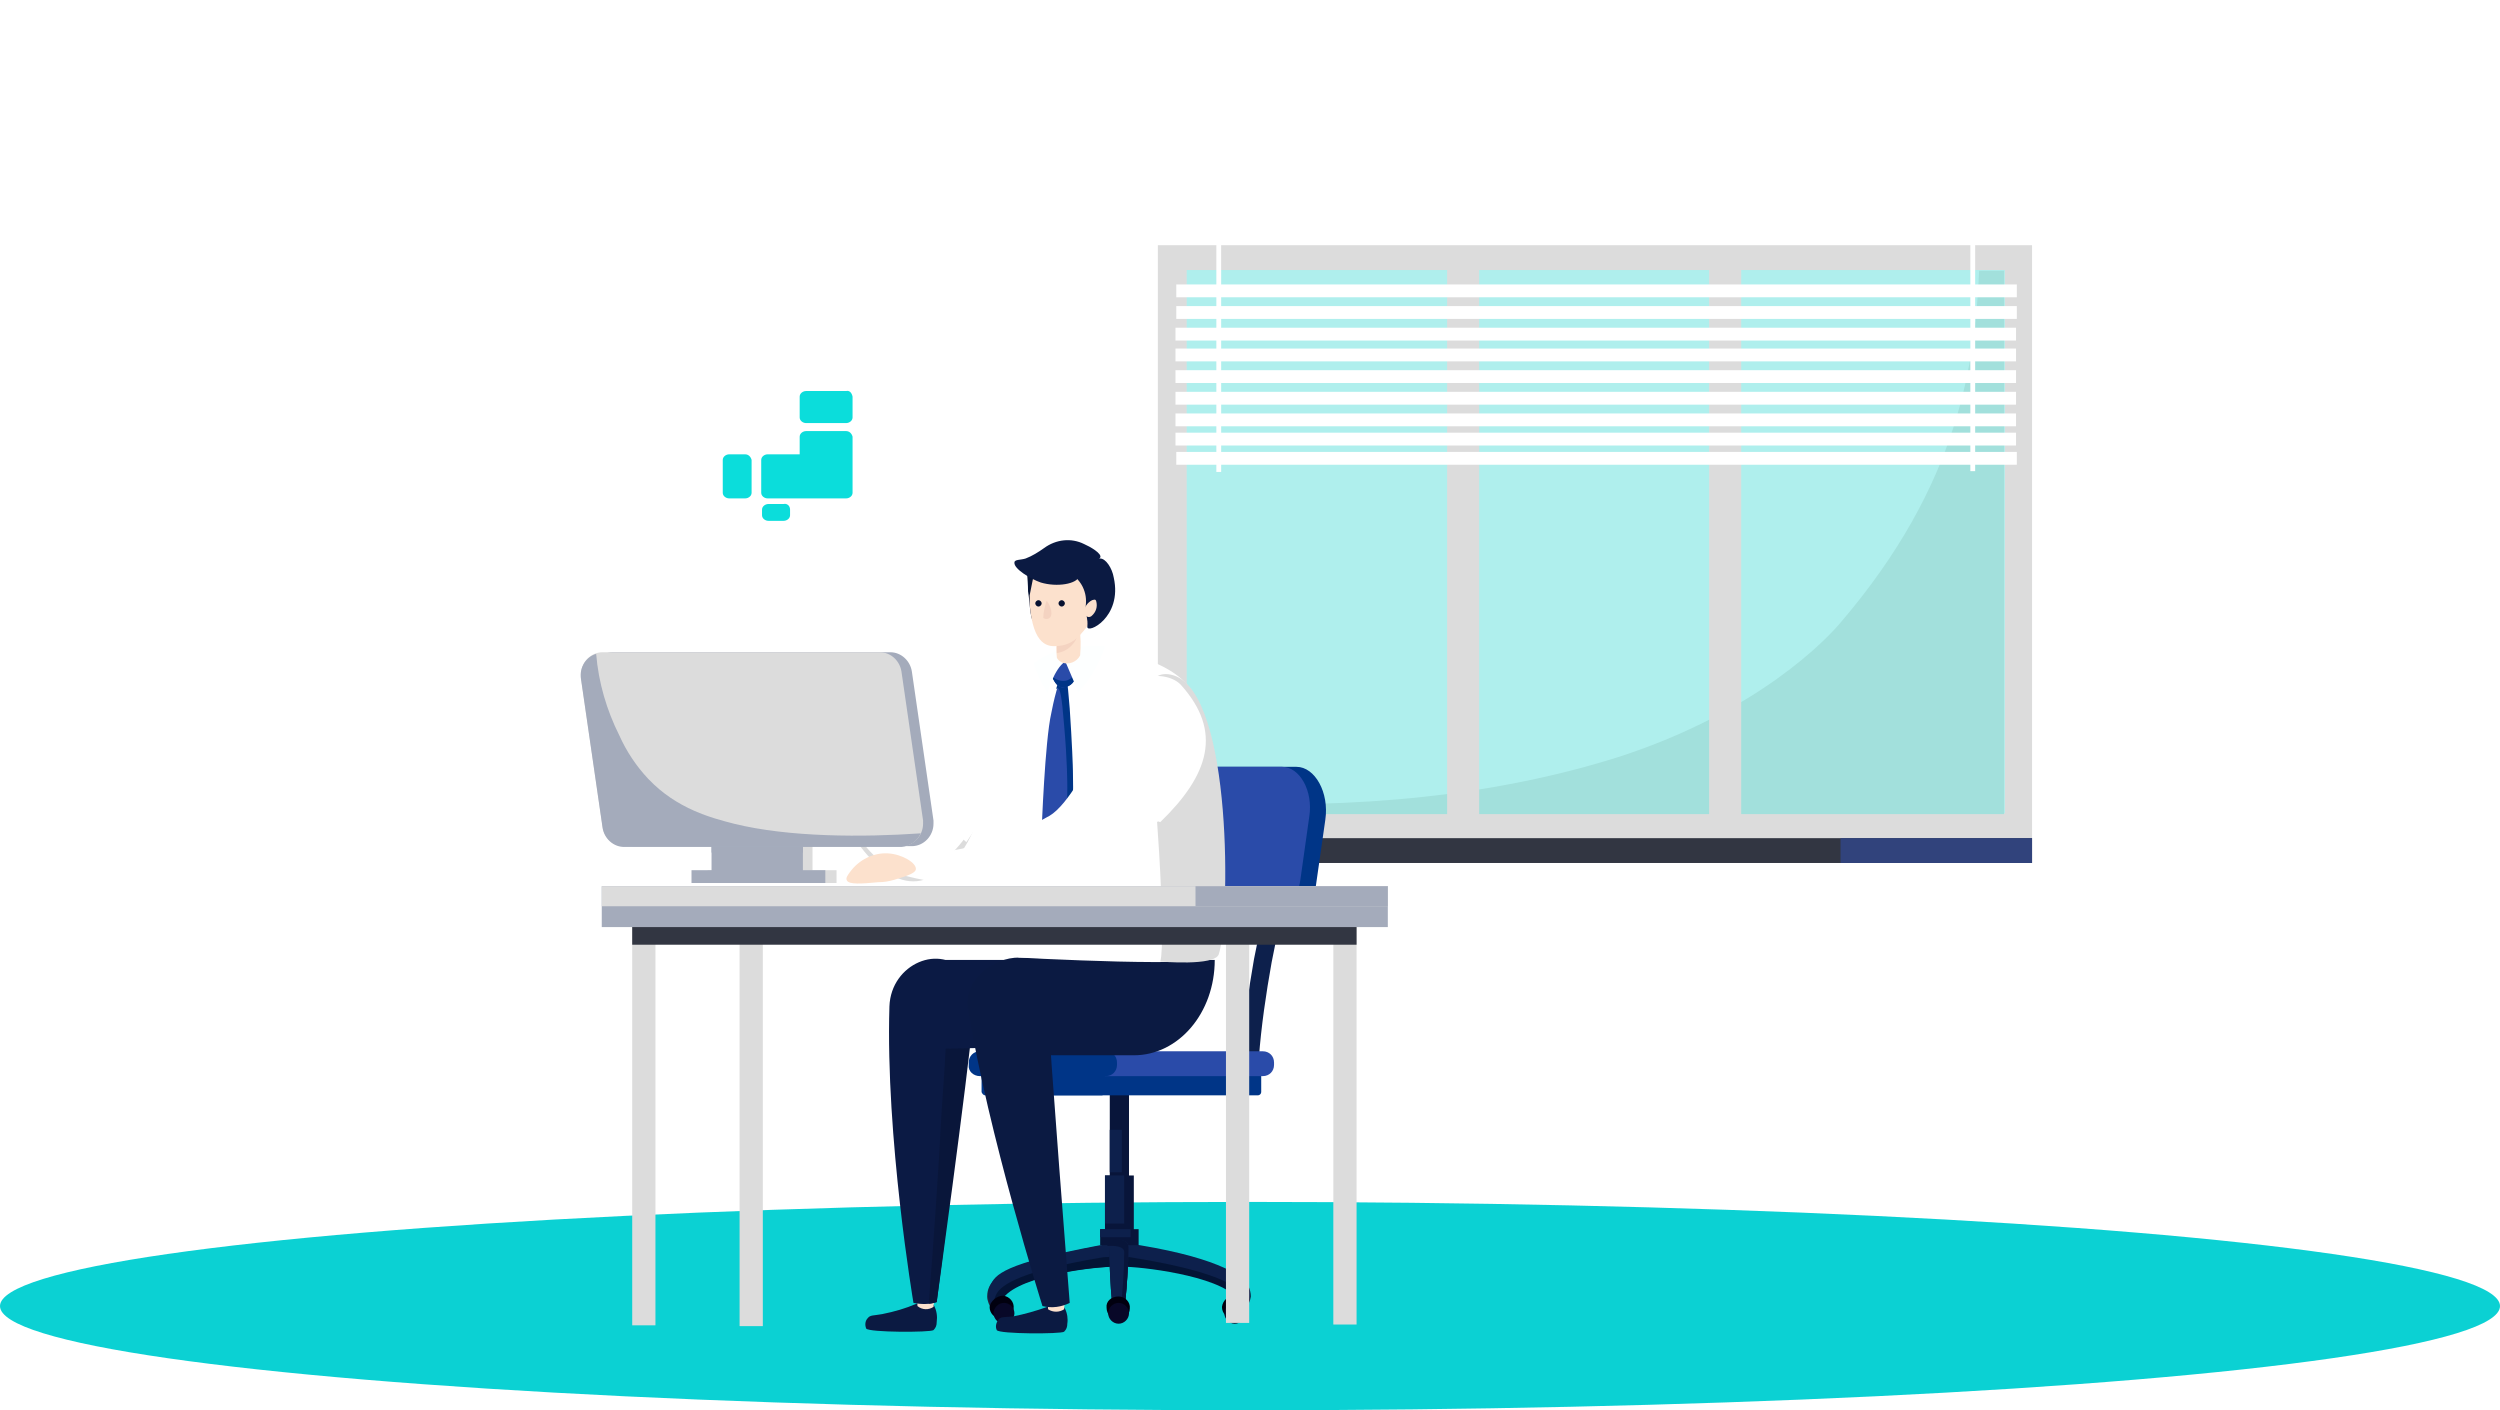 <svg id="i-about-point4" version="1.1" xmlns="http://www.w3.org/2000/svg" xmlns:xlink="http://www.w3.org/1999/xlink" x="0px" y="0px" viewBox="0 0 312 176" style="enable-background:new 0 0 312 176;" xml:space="preserve">
<style type="text/css">
	#i-about-point4 .st0{fill:#0BD1D3;}
	#i-about-point4 .st1{fill:#DCDCDC;}
	#i-about-point4 .st2{fill:#AFEFED;}
	#i-about-point4 .st3{fill:#323642;}
	#i-about-point4 .st4{fill:#31437C;}
	#i-about-point4 .st5{fill:#A2E0DC;}
	#i-about-point4 .st6{fill:#FFFFFF;}
	#i-about-point4 .st7{fill:#041435;}
	#i-about-point4 .st8{fill:#0D204C;}
	#i-about-point4 .st9{fill:#1D263F;}
	#i-about-point4 .st10{fill:#08153A;}
	#i-about-point4 .st11{fill:#01000F;}
	#i-about-point4 .st12{fill:#080828;}
	#i-about-point4 .st13{fill:#003587;}
	#i-about-point4 .st14{fill:#2A4BA9;}
	#i-about-point4 .st15{fill:#0B1A42;}
	#i-about-point4 .st16{fill:#FCE1CD;}
	#i-about-point4 .st17{fill:#0B1A44;}
	#i-about-point4 .st18{fill:#09163A;}
	#i-about-point4 .st19{fill:#1A3533;}
	#i-about-point4 .st20{fill:#FDFFFF;}
	#i-about-point4 .st21{fill:#F4D3C1;}
	#i-about-point4 .st22{fill:#071435;}
	#i-about-point4 .st23{fill:#061130;}
	#i-about-point4 .st24{fill:#A4ABBB;}
	#i-about-point4 .st25{fill:#0BDDDB;}
</style>
<g id="レイヤー_104">
	<ellipse id="楕円形_73" class="st0" cx="156" cy="163" rx="156" ry="13"/>
</g>
<g id="レイヤー_86">
	<g>
			<rect id="長方形_1598_00000080194907865642707610000013356394584357354924_" x="144.5" y="30.6" class="st1" width="109.1" height="74"/>
			<rect id="長方形_1599_00000096053374333745218610000004903880009797347247_" x="148.1" y="33.7" class="st2" width="102.1" height="67.8"/>
		
			<rect id="長方形_1600_00000129927364450428884180000003645082169341763498_" x="144.5" y="104.6" class="st3" width="109.1" height="3.1"/>
		
			<rect id="長方形_1601_00000172427175421914886760000000646548080892936890_" x="229.7" y="104.6" class="st4" width="23.9" height="3.1"/>
		<path id="パス_1143_00000052824649617750594580000018361804240479720616_" class="st5" d="M247,33.7c-0.5,11.4-2.4,26.6-17.3,44
			c-1.5,1.8-10.1,11.1-27.8,16.8c-18.1,5.7-37.3,6.5-53.9,5.5v1.6l102.1,0l0-67.8H247z"/>
		
			<rect id="長方形_1602_00000148653335366198663830000009310005909906598334_" x="180.6" y="32" class="st1" width="4" height="70.7"/>
		
			<rect id="長方形_1603_00000062170251903122586970000008624668206048886441_" x="213.3" y="31.9" class="st1" width="4" height="70.6"/>
		
			<rect id="長方形_1604_00000130606100800516823860000005028200852138775427_" x="146.8" y="35.5" class="st6" width="104.9" height="1.6"/>
		
			<rect id="長方形_1605_00000114047740658688988480000013204597463305441440_" x="146.8" y="38.2" class="st6" width="104.9" height="1.6"/>
		
			<rect id="長方形_1606_00000177450370325204358510000017409900259708390316_" x="146.7" y="40.9" class="st6" width="104.9" height="1.6"/>
		
			<rect id="長方形_1607_00000146459809233293937230000005466462952436040334_" x="146.7" y="43.5" class="st6" width="104.9" height="1.6"/>
		
			<rect id="長方形_1608_00000140694324244700377800000014337151635361016242_" x="146.7" y="46.2" class="st6" width="104.9" height="1.6"/>
		
			<rect id="長方形_1609_00000039856402170233332870000003545212328025538477_" x="146.7" y="48.9" class="st6" width="104.9" height="1.6"/>
		
			<rect id="長方形_1610_00000161633110980346725030000008342439574540832938_" x="146.7" y="51.6" class="st6" width="104.9" height="1.6"/>
		
			<rect id="長方形_1611_00000047763681747498301380000011819458332062884229_" x="146.7" y="54" class="st6" width="104.9" height="1.6"/>
		
			<rect id="長方形_1612_00000150824764029192834610000003037213969123574459_" x="146.8" y="56.4" class="st6" width="104.9" height="1.6"/>
		
			<rect id="長方形_1613_00000160910595895741859200000015617139107086275971_" x="151.8" y="29.9" class="st6" width="0.6" height="29"/>
		
			<rect id="長方形_1614_00000114771615130263500230000008598832574360030133_" x="245.9" y="29.8" class="st6" width="0.6" height="29"/>
	</g>
</g>
<g id="レイヤー_59">
	<g>
		<path id="パス_1144" class="st7" d="M140.6,156.2c0.2-0.3,1.5-0.5,1.6-0.7c10.4,2,12.9,3.7,13.6,5c0.2,0.4,0.3,0.9,0.3,1.3
			c-0.1,1-1.1,2.3-1.1,2c-0.1-0.5-0.2-0.9-0.4-1.3c-1.2-3-11.1-4.3-14-4.4C140.8,157.7,140.3,156.6,140.6,156.2"/>
		<path id="パス_1145" class="st8" d="M140.3,155.1c11.1,1.6,14.8,4,15.4,5.3c0.2,0.4,0.3,0.9,0.3,1.3c-0.1,0.7-0.4,1.3-0.8,1.8
			c0.1-0.2,0.1-0.4,0.1-0.6c0-0.5-0.1-0.9-0.3-1.3c-0.7-1.3-3.7-3.1-14.6-4.8C140.4,156.3,140.3,155.7,140.3,155.1"/>
		<path id="パス_1146" class="st9" d="M137.1,155.5c0.1,0.2,0.3,1.1,0.5,1.3c0.2,0.4,0.5,0.9,0.8,1.3c-2.9,0.1-12.4,1.3-13.7,4.4
			c-0.2,0.4-0.3,0.9-0.4,1.3c0,0.4-1.1-0.9-1.1-2c0-0.5,0.1-0.9,0.3-1.3C124.2,159.1,127.1,157.4,137.1,155.5"/>
		<path id="パス_1147" class="st7" d="M137.4,155.5c0.1,0.2,2.1,0.3,2.3,0.6c0.2,0.4-1.3,1.7-1.1,2c-2.9,0.1-12.4,1.3-13.7,4.4
			c-0.2,0.4-0.3,0.9-0.4,1.3c0,0.4-1.1-0.9-1.1-2c0-0.5,0.1-0.9,0.3-1.3C124.3,159.1,127,157.5,137.4,155.5"/>
		<path id="パス_1148" class="st8" d="M137.3,155.4c0.5,0,2-0.3,2.1-0.1c0,0,0.9,0.9,0.4,1.3c-0.7,0.2-1.4,0.3-2.1,0.3
			c-10.2,1.7-12.8,3.4-13.4,4.7c-0.2,0.4-0.3,0.9-0.3,1.3c0,0.2,0,0.4,0.1,0.6c-0.4-0.5-0.7-1.1-0.8-1.8c0-0.5,0.1-0.9,0.3-1.3
			C124.2,159.1,125.1,157.7,137.3,155.4"/>
		<rect id="長方形_1615" x="138.5" y="133.6" class="st10" width="2.4" height="15.1"/>
		<rect id="長方形_1616" x="138.5" y="141" class="st8" width="1.5" height="5.3"/>
		<rect id="長方形_1617" x="137.9" y="146.7" class="st10" width="3.6" height="7.5"/>
		<rect id="長方形_1618" x="137.9" y="146.7" class="st8" width="2.4" height="6"/>
		<rect id="長方形_1619" x="137.3" y="153.4" class="st10" width="4.8" height="2"/>
		<rect id="長方形_1620" x="137.3" y="153.4" class="st8" width="3.8" height="1"/>
		<path id="パス_1149" class="st10" d="M140.8,155.4c0.1,0.6-0.2,7.3-0.6,8.2c0,0.1-0.9,0.6-1.2,0c-0.4-0.7-0.6-7.8-0.6-8.2
			C138.3,154.5,140.7,154.5,140.8,155.4"/>
		<path id="パス_1150" class="st8" d="M140.8,155.4c0.1,0.6-0.2,7.3-0.6,8.2c0,0.1-0.9,0.6-1.2,0c-0.4-0.7-0.6-7.8-0.6-8.2
			C138.3,154.5,140.7,154.5,140.8,155.4"/>
		<path id="パス_1151" class="st10" d="M140.8,155.4c0.1,0.6-0.2,7.3-0.6,8.2c-0.1,0.1-0.2,0.2-0.4,0.2c0.3-2.5,0.5-5.1,0.5-7.6
			c-0.1-0.9-2.1-0.7-2.1-0.7C138.2,154.3,140.7,154.5,140.8,155.4"/>
		<path id="パス_1152" class="st11" d="M154.2,161.7c0.8,0.1,1.4,0.8,1.3,1.6s-0.8,1.4-1.6,1.3c-0.8-0.1-1.4-0.7-1.4-1.5
			C152.6,162.3,153.3,161.6,154.2,161.7"/>
		<path id="パス_1153" class="st11" d="M139.6,161.8c0.8,0,1.5,0.7,1.4,1.5c0,0.8-0.7,1.5-1.5,1.4c-0.8,0-1.4-0.7-1.4-1.5
			C138,162.4,138.7,161.8,139.6,161.8C139.6,161.8,139.6,161.8,139.6,161.8"/>
		<path id="パス_1154" class="st11" d="M125.2,161.7c0.8,0.1,1.4,0.8,1.3,1.6c-0.1,0.8-0.8,1.4-1.6,1.3c-0.8-0.1-1.4-0.7-1.4-1.5
			C123.6,162.4,124.4,161.7,125.2,161.7"/>
		<path id="パス_1155" class="st12" d="M154.1,162.6c0.7,0,1.3,0.6,1.3,1.3c0,0.7-0.6,1.3-1.3,1.3s-1.3-0.6-1.3-1.3
			S153.4,162.6,154.1,162.6L154.1,162.6"/>
		<path id="パス_1156" class="st12" d="M139.6,162.6c0.7,0,1.3,0.6,1.3,1.3c0,0.7-0.6,1.3-1.3,1.3s-1.3-0.6-1.3-1.3
			S138.9,162.6,139.6,162.6L139.6,162.6"/>
		<path id="パス_1157" class="st12" d="M125.3,162.6c0.7,0,1.3,0.6,1.3,1.3c0,0.7-0.6,1.3-1.3,1.3s-1.3-0.6-1.3-1.3
			C124,163.2,124.6,162.6,125.3,162.6C125.3,162.6,125.3,162.6,125.3,162.6"/>
		<path id="パス_1158" class="st13" d="M123.5,136.7H157c0.2,0,0.4-0.2,0.4-0.4v-3.4H123v3.4C123,136.5,123.2,136.7,123.5,136.7"
			/>
		<path id="パス_1159" class="st8" d="M157.1,132.1c0.3-4,0.9-8.1,1.6-12c0.7-3.6,1.5-7.3,2.5-10.8l-2.1-0.6
			c-1,3.6-1.9,7.3-2.6,11c-0.7,4-1.3,8.1-1.6,12.2L157.1,132.1z"/>
		<path id="パス_1160" class="st14" d="M127.4,134.3h30.2c0.8,0,1.4-0.6,1.4-1.4v-0.3c0-0.8-0.6-1.4-1.4-1.4h-30.2
			c-0.8,0-1.4,0.6-1.4,1.4v0.3C125.9,133.7,126.6,134.3,127.4,134.3"/>
		<path id="パス_1161" class="st13" d="M143.8,115.1l16.8,0c1.8,0,3.3-1.8,3.6-4.4l1.2-8.4c0.5-3.4-1.3-6.6-3.6-6.6h-16.7
			c-1.7,0-3.2,1.8-3.6,4.3l-1.3,8.4C139.7,111.9,141.4,115.1,143.8,115.1"/>
		<path id="パス_1162" class="st14" d="M143.1,113.8l15.8,0c1.7,0,3.1-1.7,3.4-4.1l1.1-7.8c0.5-3.2-1.2-6.2-3.4-6.2h-15.7
			c-1.6,0-3.1,1.7-3.4,4l-1.2,7.8C139.2,110.8,140.9,113.8,143.1,113.8"/>
		<path id="パス_1163" class="st13" d="M122.3,134.3H138c0.8,0,1.4-0.6,1.4-1.4v-0.3c0-0.8-0.6-1.4-1.4-1.4h-15.7
			c-0.8,0-1.4,0.6-1.4,1.4v0.3C120.8,133.7,121.5,134.3,122.3,134.3"/>
		<path id="パス_1164" class="st13" d="M123,136.7h14.5c0.2,0,0.4-0.2,0.4-0.4v-3.4h-15.4v3.4C122.6,136.5,122.7,136.7,123,136.7"
			/>
	</g>
</g>
<g id="レイヤー_24">
	<g>
		<g>
			<g>
				<path id="パス_1171_00000004512766602482100320000011157084357880944545_" class="st15" d="M116.6,163c0.3,0.6,0.4,1.3,0.3,2
					c0,0.4-0.1,0.7-0.4,1c-0.4,0.3-8.1,0.3-8.4-0.2c-0.2-0.5-0.1-1,0.2-1.3c0.3-0.4,0.7-0.3,1.8-0.5c1.5-0.3,2.9-0.7,4.3-1.3
					C114.7,162.5,116.1,162.2,116.6,163"/>
				<path id="パス_1172_00000052821652422769856530000004278418673564627588_" class="st16" d="M116.6,159.5
					c0.1,1.2,0,2.4-0.1,3.6c-0.6,0.4-1.4,0.4-2-0.1c-0.1-1.2,0-2.3,0.1-3.5C115.1,158.9,116.3,158.8,116.6,159.5"/>
				<path id="パス_1173_00000057857054198065541820000000752487084070894501_" class="st17" d="M120.6,125.3
					c0.7,3.8-3.7,37.2-3.7,37.2l0,0c-0.9,0.3-1.9,0.3-2.9,0.1c0,0-3.5-20.7-3-37c0.2-5.4,6.5-7.9,9.3-4.2
					C121,122.4,120.4,123.8,120.6,125.3"/>
				<path id="パス_1174_00000124865232604130844770000016619822763538022317_" class="st18" d="M118.2,127.6
					c0.6,0.4,3.4-1.9,3.4-1.9c-1,10.2-4.7,36.8-4.7,36.8l0,0c-0.3,0.1-0.7,0.2-1,0.2c0.6-7.5,1.2-16.1,1.6-23.8
					C117.9,133.3,117.9,133.2,118.2,127.6"/>
			</g>
			<path id="パス_1175_00000015326559158751412060000012523865695726526597_" class="st17" d="M116.9,130.9l19-0.4
				c4.7,0,5.5-3.5,5.5-8.2v-2.5h-24.6c-2.4,0-4.4,2-4.4,4.4v2.3C112.5,128.9,114.5,130.9,116.9,130.9"/>
			<g>
				<path id="パス_1169_00000169553838404960543820000014076212742462492605_" class="st15" d="M132.9,163.3
					c0.3,0.6,0.4,1.3,0.3,1.9c0,0.4-0.1,0.7-0.4,1c-0.4,0.3-8.1,0.3-8.4-0.2c-0.2-0.4-0.1-0.9,0.2-1.3c0.3-0.4,0.7-0.3,1.8-0.4
					c1.5-0.3,2.9-0.7,4.3-1.2C131.1,162.8,132.5,162.6,132.9,163.3"/>
				<path id="パス_1170_00000036239511409823298920000003932529501653563786_" class="st16" d="M132.9,160c0.1,1.1,0,2.3-0.1,3.4
					c-0.6,0.4-1.4,0.4-2,0c-0.1-1.1,0-2.2,0.1-3.3C131.4,159.4,132.6,159.3,132.9,160"/>
				<path id="パス_1176_00000037676269316515254420000000357981729227652525_" class="st15" d="M130.8,125.9
					c0.1,3.7,2.7,36.7,2.7,36.7c-1,0.5-2.2,0.7-3.4,0.4c0,0-6.8-21.6-9.3-37.2C119.9,120.1,130.6,115.7,130.8,125.9"/>
			</g>
			<path id="パス_1177_00000164475679095343144170000003261332489577777074_" class="st15" d="M127.4,131.7h14.1
				c5.6,0,10.1-5.3,10.1-11.9l-16.9-0.1l-7.4-0.2c-3.9,0-5.2,2.7-5.2,6.1C122.2,129,124.6,131.7,127.4,131.7"/>
		</g>
		<g>
			<path id="パス_1165_00000057130117487663015360000011980821623268959360_" class="st6" d="M103.6,92.1c1.2,2.7,4.9,6.1,6.5,7
				c1.1,0.6,2.5,0.3,3.2-0.8c0,0,0.1-0.1,0.1-0.1c1.6-2.9,3.4-5.7,5.4-8.4c2.3-2.6,5.2-4.6,8.5-5.7c0,0-3.1,10.4-4.9,16.8
				c-1.1,3.9-3.3,8.1-7.5,9c-4.9,1-10.3-7.7-12.4-14.6L103.6,92.1z"/>
			<path id="パス_1166_00000075141954490237789470000005663834760808848050_" class="st1" d="M115.6,108.5c-1,0.3-2,0.4-3,0.2
				c-3.3-0.7-5.2-3.8-6.4-5.8c-1.2-2.1-2.2-4.2-3-6.4l-0.2,0.2c2,6.9,7,14.2,11.9,13.2c3.8-0.8,6.1-4.4,7.2-8
				C120.6,104.7,118.4,107.6,115.6,108.5"/>
			<path id="パス_1167_00000045586551263240115540000000047757254148812189_" class="st6" d="M113.9,97.1c0.3,0.5,0.6,0.9,0.9,1.4
				c1.7,2.4,3.6,4.7,5.8,6.6c0.6-0.9,4.7-6.8,4.8-7.2c1.1-4.6,1.7-9.2,1.7-13.9c-0.8,0.4-1.1-2-8.5,5.5
				C117.7,90.5,115.2,94.8,113.9,97.1"/>
			<path id="パス_1178_00000092418427851532760410000004923819681796474504_" class="st16" d="M102.8,95.9l-1.2,0.1
				c-0.9,0.1-1.6-0.6-1.7-1.5l-0.1-2.1c-0.1-0.9,0.6-1.6,1.5-1.7l1.2-0.1c0.9-0.1,1.6,0.6,1.7,1.5l0.1,2.1
				C104.3,95,103.7,95.8,102.8,95.9"/>
		</g>
		<g>
			<path id="パス_1168_00000149369197762437764610000009131255553656517005_" class="st19" d="M143.4,95.9c0,0.6,0.3,1.1,0.7,1.1
				c0.4,0,0.7-0.5,0.7-1.1s-0.3-1.1-0.7-1.1C143.7,94.8,143.4,95.3,143.4,95.9"/>
			<path id="パス_1179_00000072977309637777472770000016224631789038362029_" class="st6" d="M150.9,91.7c-1.1-2.2-1-4.1-2.7-6.2
				c-0.9-1-3.2-3.4-10.7-4.5c-1.1-0.2-7.8,1.4-10.5,2.4c-12.3,4.6,0.1,36.1,0.1,36.1s24.8,1.4,24.8-0.2
				C151.6,112.7,152.5,100.7,150.9,91.7"/>
			<path id="パス_1181_00000072267082762773226320000017457826479617941896_" class="st1" d="M143.4,92.9
				c-1.3-4.6-0.6-9.8,3.1-8.6c7.4,2.4,7,30.7,5.6,34.8c-0.5,1.5-7.3,0.9-7.3,0.9C145.6,117.4,144.1,95.5,143.4,92.9"/>
			<path id="パス_1182_00000070797700249022991240000015888741620837281187_" class="st14" d="M132.7,84.4c0.2,0,0.4,0.7,0.7,4.6
				c0.3,4.4,0.4,7.4,0.4,7.8c0.1,5.7,0.3,5-0.2,6.6c-0.7,2.1-1.5,4.1-2.5,6l-1.1-5.8c0,0,0.4-11.1,1.2-14.6
				C131.4,87.9,132.2,84.3,132.7,84.4"/>
			<path id="パス_1183_00000044160939300043737200000010507872020455664559_" class="st13" d="M133.2,98.3c0-0.4,0-3.4-0.4-7.8
				c-0.3-3.8-0.5-4.5-0.8-4.6c-0.1,0-0.2,0.1-0.2,0.1c0.3-1.1,0.7-2.2,1-2.2c0.2,0,0.4,0.7,0.7,4.6c0.3,4.4,0.4,7.4,0.4,7.8
				c0.1,5.7-0.1,7-0.8,8.5c0,0.1-0.2,0.5-0.4,0.9C133.1,104.4,133.2,102.6,133.2,98.3"/>
			<path id="パス_1184_00000111895977153432305250000009189262642663604645_" class="st14" d="M133.4,82.2
				c0.4,0.2,0.6,0.5,0.7,0.9c0.2,0.5,0.2,1,0.1,1.5c-0.2,0.7-0.8,1.1-1.6,1.2c-0.8-0.1-1.1-1-1.2-1.1c-0.3-0.9,0-1.9,0.8-2.4
				C132.7,82.1,133,82.1,133.4,82.2"/>
			<path id="パス_1185_00000145057426041090033140000011961988971024956058_" class="st13" d="M133.2,84.9
				c0.5-0.2,0.9-0.6,1.1-1.1c0,0.3,0,0.5-0.1,0.8c-0.2,0.7-0.8,1.2-1.6,1.2c-0.8-0.1-1.1-1-1.2-1.1c0-0.1,0-0.1,0-0.2
				C131.9,84.9,132.6,85.1,133.2,84.9"/>
			<path id="パス_1186_00000120557216636259118730000004297967762024702851_" class="st20" d="M134.3,80.7
				c-0.6-0.1-1.2,0.1-1.6,0.4c-0.9,0.9,0.1,1.1,0.1,1.1l1.8,4.2c1.5-1.7,2.6-3.6,3.3-5.7C138,80.5,134.3,80.7,134.3,80.7"/>
			<path id="パス_1187_00000060018966837981163640000002467727130000322728_" class="st20" d="M132.3,81c0.6-0.3,2.4,0.5,0.6,1.6
				c-1.3,0.8-2.2,3.9-2.2,3.9s-2-3.6-1.6-3.8C130.1,82,131.2,81.5,132.3,81"/>
			<path id="パス_1188_00000118369495418817162160000009035842638567705239_" class="st16" d="M134.7,78.3
				c0.2,1.2,0.2,2.3,0.1,3.5c-0.4,0.8-1.4,1.2-2.2,0.9c-0.1,0-0.1-0.1-0.2-0.1c-0.2-0.1-0.4-0.3-0.5-0.5c-0.1-0.9-0.1-1.9,0-2.8
				C132.6,78,134.3,77.7,134.7,78.3"/>
			<path id="パス_1189_00000154419921344559406180000015532747640924775340_" class="st21" d="M132,79.3c0.4-1,1.5-1.5,2.6-1.2
				c0,0.4,0,0.7-0.1,1.1c-0.1,0.5-0.4,1-0.8,1.4c-0.5,0.5-1.1,0.8-1.8,0.9C131.9,80.8,131.9,80.1,132,79.3"/>
		</g>
		<g>
			<path id="パス_1196_00000130647266712846201090000009883634299461855928_" class="st6" d="M146.9,86.1
				c6.7,7.4,1.5,14.6-8.2,20.7c-12.1,7.6-28.5,1.7-28.5,1.7v-1.8c7.3,0.3,14.5-1.3,20.8-4.9c2.2-1.3,5.3-6.6,6.8-11.3
				C140.2,83.3,145.3,84.3,146.9,86.1"/>
			<path id="パス_1197_00000047755259255254189490000016931821144579259010_" class="st6" d="M147.4,85.5
				c-1.6-1.8-7.3-2.3-9.7,4.9c-0.5,1.7-1.1,3.3-1.8,4.9c0.6,1.2,1.3,2.4,2.2,3.4c1.8,1.9,4.1,3.2,6.7,3.9
				C150.9,96.7,152.6,91.3,147.4,85.5"/>
			<path id="パス_1198_00000134963070797601895130000000517539450543990430_" class="st16" d="M114.3,108.5c0.1-0.8-1.7-1.9-3.5-2
				c-1.8-0.1-3.6,0.8-4.7,2.3c-0.3,0.4-0.6,0.8-0.4,1.1c0.3,0.5,1.8,0.4,3.9,0.2c0.7,0,1.3-0.1,2-0.3
				C112.5,109.5,114.2,109.1,114.3,108.5"/>
		</g>
		<g>
			<path id="パス_1180_00000149349129398251070380000004183579079633626540_" class="st22" d="M128.2,71.8c0.1,1.2,0.1,1.9,0.1,2
				c0.3,1.7,0.2,4.1,1,3.8c0.1-0.1-0.9-2.1,0-4.1c0.5-1.4,1.5-1.8,1.3-2.4c-0.6-0.6-1.6-0.7-2.2-0.1
				C128.2,71.1,128.2,71.3,128.2,71.8"/>
			<path id="パス_1190_00000177477530336755515090000012272481240195640745_" class="st16" d="M129.3,71.1
				c-0.2,0.5-0.4,1.1-0.5,1.7c-0.1,0.5-0.2,1-0.3,1.5c0,0.7,0,1.3,0.1,2c0.6,4.7,2.6,4.4,3.6,4.3c1.1-0.1,2.1-0.7,2.8-1.6
				c0.2-0.2,2.8-3,1.5-5.7c-0.6-1.3-1.3-3-1.8-3.2C132.9,69.4,130.8,69.8,129.3,71.1"/>
			<path id="パス_1191_00000104666314088703942120000006689708083298099356_" class="st21" d="M130.6,75c-0.2,0.7-0.4,1.4-0.4,2.1
				c0.2,0.2,0.6,0.2,0.8,0C131.6,76.6,130.8,75,130.6,75"/>
			<path id="パス_1192_00000151523295751627665760000004396197503022497178_" class="st23" d="M132.9,75.3c0,0.2-0.2,0.4-0.4,0.4
				c-0.2,0-0.4-0.2-0.4-0.4c0-0.2,0.2-0.4,0.4-0.4c0,0,0,0,0,0C132.7,74.9,132.9,75.1,132.9,75.3L132.9,75.3"/>
			<path id="パス_1193_00000130637410825469363050000013678112904376180885_" class="st23" d="M130,75.3c0,0.2-0.2,0.4-0.4,0.4
				c-0.2,0-0.4-0.2-0.4-0.4c0-0.2,0.2-0.4,0.4-0.4c0,0,0,0,0,0C129.8,74.9,130,75.1,130,75.3L130,75.3"/>
			<path id="パス_1194_00000156559667431695197670000010593669653807014582_" class="st15" d="M137.3,69.7c0.7,0,1.5,1.2,1.7,2.4
				c1.1,5-3.4,7.1-3.3,6.1c0.1-1-0.2-1.3-0.2-2.6c0.1-0.8,0-1.6-0.4-2.4c-0.2-0.4-0.5-0.8-0.9-1.2C134.8,71.5,136.7,69.7,137.3,69.7
				"/>
			<path id="パス_1195_00000110434872953776023860000005602825497854101407_" class="st16" d="M136.3,74.9c0.1,0,0.4-0.2,0.5,0.1
				c0.2,0.7,0,1.4-0.6,1.9c-0.3,0.2-0.6,0.1-0.8-0.2c-0.1-0.1-0.1-0.2-0.1-0.3C135.3,75.8,135.7,75.2,136.3,74.9"/>
			<path id="パス_1199_00000000934351068342813510000013110581072908147881_" class="st15" d="M135.3,67.9c-1.6-0.8-3.5-0.6-5,0.5
				c-0.7,0.5-1.5,1-2.3,1.3c-0.6,0.2-1.4,0.1-1.4,0.5c-0.1,0.8,2.1,2.1,3.3,2.5c2,0.6,4.5,0.2,4.8-0.8c1-0.6,1.9-1.3,2.6-2.3
				C137.6,69.1,136,68.2,135.3,67.9"/>
		</g>
	</g>
</g>
<g id="レイヤー_16">
	<g>
		<rect id="長方形_1621" x="166.4" y="112.8" class="st1" width="2.9" height="52.5"/>
		<rect id="長方形_1622" x="153" y="112.6" class="st1" width="2.9" height="52.5"/>
		<rect id="長方形_1623" x="92.3" y="112.4" class="st1" width="2.9" height="53.1"/>
		<rect id="長方形_1624" x="78.9" y="112.3" class="st1" width="2.9" height="53.1"/>
		<rect id="長方形_1625" x="78.9" y="112.8" class="st3" width="90.4" height="5.1"/>
		<rect id="長方形_1626" x="75.1" y="110.6" class="st24" width="98.1" height="5.1"/>
		<rect id="長方形_1627" x="75.1" y="110.6" class="st1" width="98.1" height="2.5"/>
		<rect id="長方形_1628" x="149.2" y="110.6" class="st24" width="24" height="2.5"/>
	</g>
</g>
<g id="レイヤー_8">
	<g>
		
			<rect id="長方形_1629_00000102511718144069094280000004815823016861379501_" x="90" y="99" class="st1" width="11.4" height="11.1"/>
		
			<rect id="長方形_1630_00000167378334022966559030000011005759208842869406_" x="88.3" y="108.6" class="st1" width="16.1" height="1.6"/>
		
			<rect id="長方形_1631_00000016067209151329781310000010525999604574571908_" x="88.8" y="99" class="st24" width="11.4" height="11.1"/>
		
			<rect id="長方形_1632_00000150081589472884175760000012239019537695862683_" x="88.8" y="99" class="st24" width="11.4" height="7.4"/>
		<path id="パス_1200_00000165955680547270148310000000225650366180671878_" class="st24" d="M79.2,105.6h34.6
			c1.5,0,2.7-1.3,2.7-2.8c0-0.1,0-0.3,0-0.4l-2.7-18.6c-0.2-1.3-1.3-2.4-2.7-2.4H76.5c-1.5,0-2.7,1.3-2.7,2.8c0,0.1,0,0.3,0,0.4
			l2.7,18.6C76.8,104.6,77.9,105.6,79.2,105.6"/>
		<path id="パス_1201_00000002380477398415586250000002097986926448032159_" class="st1" d="M77.9,105.6h34.6
			c1.5,0,2.7-1.3,2.7-2.8c0-0.1,0-0.3,0-0.4l-2.7-18.6c-0.2-1.3-1.3-2.4-2.7-2.4H75.2c-1.5,0-2.7,1.3-2.7,2.8c0,0.1,0,0.3,0,0.4
			l2.7,18.6C75.4,104.6,76.5,105.6,77.9,105.6"/>
		
			<rect id="長方形_1633_00000152982460576945768470000008867193476333084852_" x="86.3" y="108.6" class="st24" width="16.7" height="1.6"/>
		<path id="パス_1202_00000000917406403645410690000016045274624702315958_" class="st24" d="M74.4,81.6c0.3,3.6,1.3,7,2.9,10.2
			c0.9,2,2.1,3.8,3.6,5.4c3.6,3.8,8,4.9,10.7,5.6c6.9,1.7,16.1,1.7,23.3,1.2c-0.4,1-1.4,1.6-2.4,1.7H77.9c-1.4,0-2.5-1.1-2.7-2.4
			l-2.7-18.6C72.3,83.3,73.1,82,74.4,81.6"/>
	</g>
</g>
<g id="レイヤー_2">
	<g>
		<path id="パス_1203" class="st6" d="M118.8,47.4V66c-0.2,1.2-1.3,2-2.5,1.9l-37.5-0.1c-1.2,0.1-2.3-0.7-2.5-1.9V47.4
			c0.2-1.2,1.3-2,2.5-1.9h37.5C117.6,45.3,118.7,46.2,118.8,47.4"/>
		<path id="パス_1204" class="st6" d="M94.9,49.7l16.3,25.1l-3.3-25L94.9,49.7z"/>
		<path id="パス_1205" class="st25" d="M105.6,48.8h-5c-0.4,0-0.8,0.3-0.8,0.7v2.6c0,0.4,0.4,0.7,0.8,0.7h5c0.4,0,0.8-0.3,0.8-0.7
			v-2.6C106.3,49,106,48.7,105.6,48.8"/>
		<path id="パス_1206" class="st25" d="M105.6,53.8h-5c-0.4,0-0.8,0.3-0.8,0.7v2.2h-4c-0.4,0-0.8,0.3-0.8,0.7v4.1
			c0,0.4,0.4,0.7,0.8,0.7h9.8c0.4,0,0.8-0.3,0.8-0.7v-7C106.3,54.1,106,53.8,105.6,53.8"/>
		<path id="パス_1207" class="st25" d="M93,56.7H91c-0.4,0-0.8,0.3-0.8,0.7v4.1c0,0.4,0.4,0.7,0.8,0.7H93c0.4,0,0.8-0.3,0.8-0.7
			v-4.1C93.7,57,93.4,56.7,93,56.7"/>
		<path id="パス_1208" class="st25" d="M97.8,62.9h-1.9c-0.4,0-0.8,0.3-0.8,0.7v0.7c0,0.4,0.4,0.7,0.8,0.7h1.9
			c0.4,0,0.8-0.3,0.8-0.7v-0.7C98.6,63.1,98.2,62.8,97.8,62.9"/>
	</g>
</g>
</svg>
